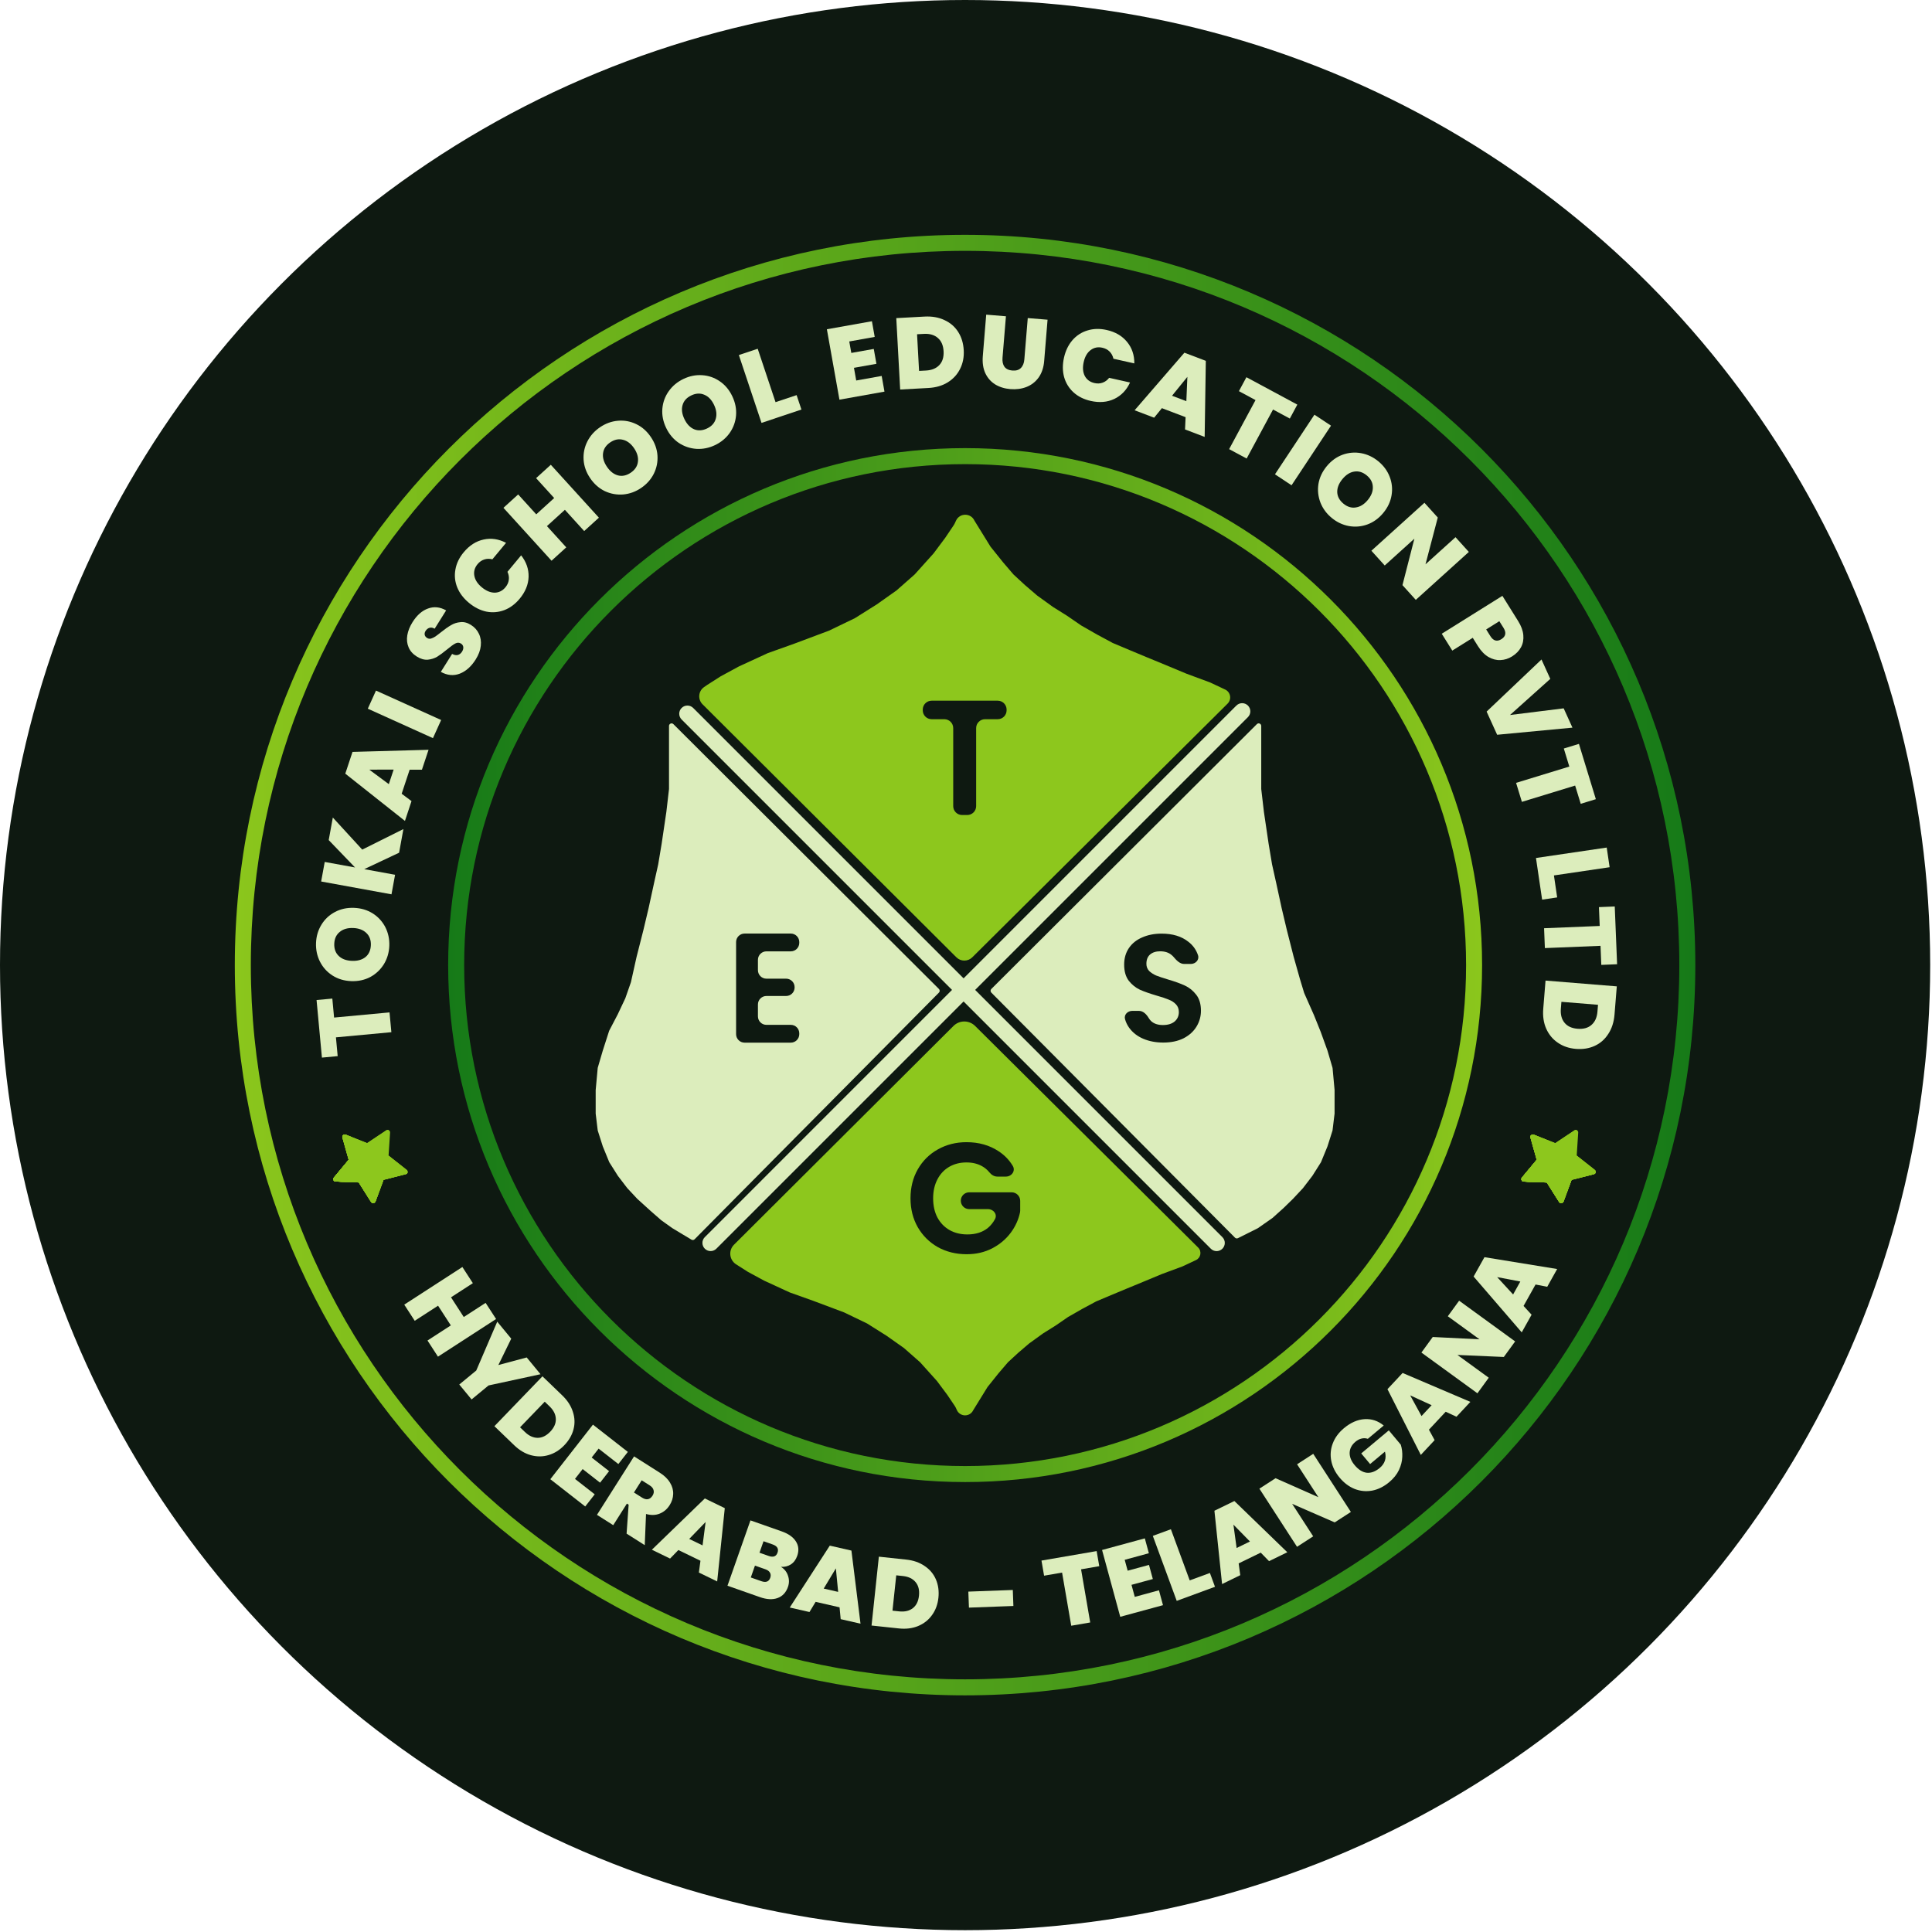 <svg width="115" height="115" viewBox="0 0 115 115" fill="none" xmlns="http://www.w3.org/2000/svg">
<circle cx="57.446" cy="57.446" r="57.446" fill="#0E1911"/>
<path d="M71.319 74.259L58.042 61.068C57.685 60.714 57.11 60.714 56.754 61.069L43.69 74.09C43.357 74.422 43.406 74.975 43.793 75.243L44.516 75.704L45.479 76.226L47.005 76.929L48.41 77.431L50.246 78.12L51.612 78.778L52.775 79.511L53.812 80.244L54.77 81.088L55.772 82.203L56.391 83.033L56.837 83.695C56.855 83.721 56.871 83.749 56.885 83.778L56.959 83.938C57.152 84.35 57.738 84.35 57.931 83.938L58.782 82.56L59.44 81.738L59.997 81.088L60.601 80.531L61.251 79.974L62.087 79.37L62.829 78.906L63.572 78.395L64.414 77.913L65.244 77.467L66.126 77.095L67.026 76.72L68.029 76.306L69.144 75.842L70.397 75.377L71.186 75.006C71.479 74.871 71.547 74.486 71.319 74.259Z" fill="#8DC71D"/>
<path d="M59.363 70.035C59.177 70.035 59.011 69.929 58.894 69.784C58.769 69.63 58.619 69.504 58.444 69.409C58.182 69.265 57.877 69.193 57.527 69.193C57.141 69.193 56.798 69.281 56.498 69.455C56.199 69.63 55.965 69.879 55.797 70.204C55.628 70.528 55.544 70.902 55.544 71.326C55.544 71.763 55.628 72.143 55.797 72.467C55.971 72.791 56.212 73.041 56.517 73.216C56.823 73.39 57.178 73.478 57.583 73.478C58.082 73.478 58.491 73.347 58.809 73.085C58.98 72.94 59.12 72.765 59.228 72.561C59.379 72.275 59.132 71.972 58.809 71.972H57.691C57.415 71.972 57.191 71.747 57.191 71.471C57.191 71.195 57.415 70.971 57.691 70.971H60.218C60.499 70.971 60.726 71.198 60.726 71.479V72.064C60.726 72.096 60.724 72.128 60.717 72.159C60.626 72.596 60.442 73.001 60.165 73.375C59.878 73.761 59.507 74.073 59.052 74.31C58.603 74.541 58.098 74.656 57.537 74.656C56.907 74.656 56.336 74.516 55.825 74.235C55.32 73.948 54.921 73.552 54.628 73.047C54.341 72.542 54.197 71.968 54.197 71.326C54.197 70.684 54.341 70.11 54.628 69.605C54.921 69.094 55.32 68.698 55.825 68.417C56.336 68.13 56.904 67.987 57.527 67.987C58.263 67.987 58.902 68.168 59.445 68.529C59.795 68.759 60.076 69.05 60.286 69.402C60.462 69.697 60.217 70.035 59.873 70.035H59.363Z" fill="#0E1911"/>
<path d="M73.071 41.883L57.873 56.984C57.611 57.243 57.189 57.243 56.928 56.983L41.818 41.922C41.522 41.627 41.566 41.136 41.909 40.898L42.085 40.776L42.899 40.256L43.984 39.668L45.701 38.877L47.283 38.312L49.35 37.537L50.887 36.796L52.197 35.971L53.364 35.145L54.443 34.195L55.57 32.941L56.268 32.006L56.771 31.259C56.79 31.23 56.807 31.2 56.822 31.169L56.907 30.988C57.123 30.523 57.784 30.523 58.001 30.988L58.959 32.539L59.7 33.463L60.327 34.195L61.006 34.822L61.738 35.45L62.679 36.129L63.515 36.652L64.351 37.227L65.299 37.769L66.233 38.272L67.226 38.69L68.239 39.113L69.369 39.578L70.623 40.101L72.034 40.624L72.923 41.042C73.252 41.194 73.328 41.627 73.071 41.883Z" fill="#8DC71D"/>
<path d="M55.78 58.977L39.973 43.212V45.748V46.976L39.814 48.344L39.533 50.242L39.327 51.479L39.09 52.545L38.753 54.092L38.442 55.406L38.039 56.989L37.701 58.505L37.361 59.478L36.904 60.448L36.399 61.415L36.021 62.59L35.727 63.595L35.607 64.893V66.275L35.727 67.259L36.021 68.184L36.399 69.109L36.904 69.907L37.45 70.622L38.039 71.253L38.831 71.972L39.445 72.509L40.099 72.976L40.597 73.277L41.236 73.66L55.78 58.977Z" fill="#DCEDBC"/>
<path d="M39.916 43.07C39.973 43.046 40.038 43.059 40.082 43.102L55.889 58.868C55.949 58.927 55.949 59.023 55.89 59.083L41.346 73.766C41.297 73.816 41.22 73.826 41.16 73.79L40.52 73.406L40.022 73.105C40.019 73.103 40.015 73.101 40.012 73.099L39.358 72.632C39.355 72.629 39.351 72.626 39.347 72.622L38.733 72.085C38.732 72.084 38.731 72.084 38.731 72.083L37.938 71.364C37.935 71.361 37.932 71.358 37.929 71.355L37.341 70.725C37.337 70.721 37.334 70.717 37.331 70.713L36.785 69.999C36.782 69.995 36.779 69.991 36.777 69.987L36.272 69.189C36.268 69.181 36.264 69.173 36.26 69.165L35.882 68.24C35.88 68.236 35.879 68.232 35.878 68.229L35.583 67.304C35.58 67.295 35.578 67.285 35.577 67.276L35.458 66.291C35.457 66.285 35.457 66.279 35.457 66.273V64.891C35.457 64.887 35.457 64.882 35.458 64.878L35.577 63.58C35.578 63.57 35.58 63.56 35.582 63.551L35.877 62.546L35.878 62.542L36.256 61.367C36.259 61.359 36.262 61.351 36.266 61.343L36.769 60.38L37.222 59.419L37.556 58.463L37.892 56.955C37.892 56.953 37.893 56.952 37.893 56.951L38.296 55.367L38.607 54.056L38.943 52.511L38.943 52.51L39.179 51.45L39.385 50.215L39.665 48.322L39.822 46.966V43.21C39.822 43.149 39.859 43.093 39.916 43.07ZM40.127 46.975C40.127 46.981 40.126 46.986 40.126 46.992L39.967 48.361C39.966 48.362 39.966 48.364 39.966 48.365L39.685 50.262C39.685 50.263 39.685 50.264 39.685 50.265L39.479 51.503C39.478 51.505 39.478 51.508 39.477 51.511L39.24 52.575L39.24 52.576L38.904 54.123C38.904 54.124 38.903 54.125 38.903 54.126L38.592 55.44C38.592 55.441 38.591 55.441 38.591 55.442L38.188 57.026L37.851 58.537C37.85 58.543 37.848 58.549 37.846 58.554L37.507 59.527C37.505 59.532 37.503 59.537 37.501 59.542L37.043 60.512C37.042 60.514 37.041 60.516 37.04 60.517L36.542 61.473L36.168 62.633L35.878 63.622L35.761 64.898V66.264L35.878 67.225L36.166 68.13L36.537 69.037L37.031 69.819L37.568 70.522L38.147 71.143L38.933 71.856L39.542 72.388L40.184 72.848L40.677 73.145L41.214 73.467L55.567 58.976L40.127 43.577V46.975Z" fill="#DCEDBC"/>
<path d="M45.62 56.628C45.341 56.628 45.115 56.854 45.115 57.133V57.749C45.115 58.028 45.341 58.254 45.62 58.254H46.793C47.072 58.254 47.298 58.48 47.298 58.758V58.78C47.298 59.059 47.072 59.285 46.793 59.285H45.62C45.341 59.285 45.115 59.511 45.115 59.789V60.498C45.115 60.777 45.341 61.003 45.62 61.003H47.072C47.35 61.003 47.576 61.229 47.576 61.508V61.557C47.576 61.836 47.35 62.062 47.072 62.062H44.319C44.041 62.062 43.815 61.836 43.815 61.557V56.074C43.815 55.795 44.041 55.569 44.319 55.569H47.072C47.35 55.569 47.576 55.795 47.576 56.074V56.123C47.576 56.402 47.35 56.628 47.072 56.628H45.62Z" fill="#0E1911"/>
<path d="M59.117 58.977L74.924 43.212V45.748V46.976L75.083 48.344L75.363 50.242L75.57 51.479L75.807 52.545L76.143 54.092L76.455 55.406L76.858 56.989L77.235 58.329L77.489 59.164L78.07 60.476L78.473 61.475L78.876 62.59L79.17 63.595L79.289 64.893V66.275L79.17 67.259L78.876 68.184L78.497 69.109L77.993 69.907L77.446 70.622L76.858 71.253L76.291 71.804L75.647 72.383L74.798 72.976L74.293 73.229L73.621 73.565L59.117 58.977Z" fill="#DCEDBC"/>
<path d="M69.245 62.057C68.803 62.057 68.404 61.982 68.048 61.83C67.697 61.679 67.419 61.462 67.213 61.178C67.101 61.022 67.018 60.851 66.966 60.665C66.891 60.4 67.121 60.171 67.397 60.171H67.796C68.055 60.171 68.251 60.386 68.383 60.608C68.423 60.675 68.471 60.734 68.528 60.788C68.698 60.939 68.927 61.014 69.218 61.014C69.514 61.014 69.746 60.945 69.916 60.806C70.085 60.661 70.17 60.473 70.17 60.243C70.17 60.056 70.112 59.902 69.997 59.781C69.882 59.66 69.737 59.566 69.562 59.5C69.393 59.427 69.157 59.349 68.855 59.264C68.444 59.143 68.108 59.025 67.848 58.91C67.594 58.789 67.374 58.611 67.186 58.375C67.005 58.133 66.914 57.813 66.914 57.414C66.914 57.039 67.008 56.713 67.195 56.435C67.383 56.157 67.646 55.945 67.984 55.8C68.323 55.649 68.71 55.573 69.145 55.573C69.798 55.573 70.327 55.733 70.732 56.054C71.008 56.265 71.201 56.533 71.31 56.858C71.402 57.13 71.168 57.378 70.881 57.378H70.482C70.22 57.378 70.018 57.15 69.848 56.952C69.815 56.913 69.777 56.877 69.734 56.843C69.565 56.698 69.338 56.625 69.054 56.625C68.806 56.625 68.607 56.688 68.456 56.816C68.311 56.942 68.238 57.127 68.238 57.369C68.238 57.538 68.293 57.68 68.401 57.795C68.516 57.904 68.655 57.994 68.819 58.067C68.988 58.133 69.224 58.212 69.526 58.303C69.937 58.424 70.272 58.545 70.532 58.666C70.792 58.786 71.016 58.968 71.204 59.21C71.391 59.451 71.485 59.769 71.485 60.162C71.485 60.5 71.397 60.815 71.222 61.105C71.046 61.395 70.789 61.628 70.451 61.803C70.112 61.972 69.71 62.057 69.245 62.057Z" fill="#0E1911"/>
<path d="M74.98 43.07C74.924 43.046 74.858 43.059 74.815 43.102L59.007 58.868C58.948 58.927 58.948 59.023 59.007 59.083L73.511 73.671C73.557 73.717 73.628 73.729 73.687 73.7L74.864 73.111C74.871 73.108 74.877 73.104 74.883 73.1L75.732 72.506C75.737 72.502 75.742 72.499 75.747 72.495L76.391 71.916C76.393 71.915 76.394 71.913 76.396 71.912L76.962 71.36C76.964 71.359 76.966 71.357 76.967 71.355L77.556 70.725C77.559 70.721 77.562 70.717 77.565 70.713L78.112 69.998C78.115 69.995 78.117 69.991 78.12 69.987L78.624 69.189C78.629 69.181 78.633 69.173 78.636 69.165L79.015 68.24C79.016 68.236 79.018 68.232 79.019 68.228L79.313 67.304C79.316 67.294 79.318 67.285 79.319 67.276L79.438 66.291C79.439 66.285 79.439 66.279 79.439 66.273V64.891C79.439 64.887 79.439 64.882 79.439 64.877L79.32 63.58C79.319 63.57 79.317 63.56 79.314 63.551L79.02 62.546L79.017 62.537L78.614 61.422C78.614 61.42 78.613 61.418 78.612 61.417L78.21 60.418L78.207 60.413L77.63 59.109L77.38 58.286L77.003 56.949L76.6 55.367L76.289 54.056L75.954 52.511L75.953 52.51L75.717 51.448L75.512 50.218L75.232 48.322L75.074 46.966V43.21C75.074 43.149 75.037 43.093 74.98 43.07ZM74.77 46.975C74.77 46.981 74.77 46.986 74.771 46.992L74.93 48.361C74.93 48.362 74.93 48.364 74.931 48.365L75.211 50.262C75.211 50.263 75.211 50.264 75.212 50.265L75.418 51.503C75.418 51.505 75.419 51.508 75.419 51.511L75.656 52.575L75.656 52.575L75.993 54.123C75.993 54.124 75.993 54.125 75.993 54.126L76.305 55.44C76.305 55.441 76.305 55.441 76.305 55.442L76.708 57.026C76.709 57.027 76.709 57.028 76.71 57.029L77.087 58.369C77.087 58.37 77.088 58.371 77.088 58.372L77.341 59.207C77.343 59.213 77.345 59.219 77.348 59.224L77.928 60.534L78.329 61.528L78.729 62.636L79.018 63.622L79.135 64.898V66.264L79.019 67.225L78.731 68.13L78.36 69.037L77.866 69.819L77.328 70.522L76.748 71.144L76.185 71.692L75.55 72.262L74.718 72.844L73.649 73.378L59.33 58.976L74.77 43.577V46.975Z" fill="#DCEDBC"/>
<path d="M40.573 42.828C40.383 42.638 40.383 42.33 40.573 42.14C40.763 41.95 41.071 41.95 41.261 42.14L72.762 73.64C72.952 73.83 72.952 74.138 72.762 74.328C72.572 74.519 72.263 74.519 72.073 74.328L40.573 42.828Z" fill="#DCEDBC"/>
<path d="M42.641 74.327C42.451 74.517 42.143 74.517 41.953 74.327C41.763 74.137 41.763 73.829 41.953 73.639L73.593 41.998C73.783 41.808 74.092 41.808 74.282 41.998C74.472 42.188 74.472 42.496 74.282 42.686L42.641 74.327Z" fill="#DCEDBC"/>
<path d="M59.388 41.708C59.68 41.708 59.917 41.945 59.917 42.238V42.28C59.917 42.573 59.68 42.81 59.388 42.81H58.634C58.341 42.81 58.104 43.047 58.104 43.34V47.983C58.104 48.276 57.867 48.513 57.574 48.513H57.269C56.976 48.513 56.739 48.276 56.739 47.983V43.34C56.739 43.047 56.502 42.81 56.209 42.81H55.456C55.163 42.81 54.926 42.573 54.926 42.28V42.238C54.926 41.945 55.163 41.708 55.456 41.708H59.388Z" fill="#0E1911"/>
<path d="M99.959 57.446C99.959 33.965 80.925 14.931 57.444 14.931C33.964 14.931 14.93 33.965 14.93 57.446C14.93 80.926 33.964 99.96 57.444 99.96V100.914C33.438 100.914 13.977 81.452 13.977 57.446C13.977 33.439 33.438 13.978 57.444 13.978C81.451 13.978 100.912 33.439 100.912 57.446C100.912 81.452 81.451 100.914 57.444 100.914V99.96C80.925 99.96 99.959 80.926 99.959 57.446Z" fill="url(#paint0_linear_1_707)"/>
<path d="M96.102 60.391C96.066 60.836 95.944 61.218 95.736 61.536C95.532 61.859 95.263 62.098 94.927 62.252C94.592 62.407 94.217 62.467 93.804 62.434C93.395 62.4 93.037 62.279 92.731 62.068C92.425 61.861 92.193 61.582 92.036 61.23C91.883 60.883 91.824 60.488 91.86 60.047L91.996 58.368L96.238 58.712L96.102 60.391ZM92.908 60.041C92.88 60.386 92.952 60.664 93.125 60.876C93.297 61.088 93.556 61.208 93.901 61.236C94.25 61.264 94.527 61.188 94.731 61.007C94.94 60.826 95.058 60.563 95.086 60.218L95.12 59.809L92.941 59.632L92.908 60.041Z" fill="#DCEDBC"/>
<path d="M96.256 57.395L95.315 57.434L95.269 56.299L91.957 56.434L91.909 55.252L95.221 55.117L95.175 53.995L96.116 53.957L96.256 57.395Z" fill="#DCEDBC"/>
<path d="M92.496 52.109L92.689 53.417L91.793 53.55L91.427 51.071L95.638 50.45L95.811 51.62L92.496 52.109Z" fill="#DCEDBC"/>
<path d="M94.991 47.57L94.091 47.846L93.758 46.76L90.589 47.73L90.243 46.599L93.412 45.629L93.084 44.555L93.984 44.279L94.991 47.57Z" fill="#DCEDBC"/>
<path d="M93.598 43.312L89.116 43.736L88.489 42.357L91.755 39.255L92.279 40.41L89.881 42.56L93.076 42.163L93.598 43.312Z" fill="#DCEDBC"/>
<path d="M90.007 39.071C89.789 39.207 89.557 39.281 89.312 39.291C89.073 39.303 88.835 39.241 88.597 39.105C88.366 38.969 88.158 38.755 87.975 38.462L87.664 37.965L86.446 38.726L85.819 37.723L89.428 35.467L90.365 36.967C90.547 37.257 90.649 37.535 90.673 37.8C90.698 38.069 90.653 38.311 90.536 38.527C90.419 38.742 90.243 38.923 90.007 39.071ZM88.713 37.865C88.89 38.148 89.108 38.209 89.367 38.047C89.63 37.883 89.673 37.659 89.496 37.375L89.246 36.976L88.463 37.466L88.713 37.865Z" fill="#DCEDBC"/>
<path d="M84.273 35.707L83.48 34.829L84.189 32.065L82.424 33.66L81.63 32.782L84.788 29.928L85.582 30.806L84.851 33.59L86.638 31.976L87.431 32.853L84.273 35.707Z" fill="#DCEDBC"/>
<path d="M79.266 30.826C78.959 30.572 78.736 30.267 78.596 29.912C78.46 29.553 78.42 29.183 78.479 28.803C78.543 28.423 78.708 28.071 78.975 27.749C79.242 27.426 79.555 27.2 79.914 27.068C80.279 26.937 80.649 26.906 81.025 26.976C81.4 27.046 81.741 27.209 82.048 27.462C82.358 27.719 82.582 28.024 82.718 28.377C82.857 28.733 82.895 29.101 82.831 29.481C82.769 29.858 82.605 30.209 82.338 30.531C82.072 30.854 81.757 31.082 81.395 31.216C81.036 31.347 80.668 31.379 80.29 31.312C79.914 31.242 79.573 31.08 79.266 30.826ZM79.966 29.979C80.199 30.172 80.445 30.247 80.704 30.205C80.966 30.166 81.202 30.02 81.413 29.765C81.628 29.505 81.729 29.244 81.716 28.982C81.708 28.72 81.588 28.492 81.356 28.3C81.12 28.105 80.873 28.028 80.613 28.07C80.357 28.108 80.121 28.258 79.905 28.518C79.692 28.776 79.59 29.036 79.597 29.298C79.608 29.557 79.731 29.784 79.966 29.979Z" fill="#DCEDBC"/>
<path d="M79.227 25.337L76.878 28.886L75.891 28.233L78.24 24.684L79.227 25.337Z" fill="#DCEDBC"/>
<path d="M77.222 24.084L76.775 24.914L75.776 24.376L74.205 27.294L73.163 26.734L74.734 23.815L73.745 23.283L74.191 22.453L77.222 24.084Z" fill="#DCEDBC"/>
<path d="M70.571 24.832L69.16 24.295L68.699 24.863L67.536 24.421L70.5 20.994L71.775 21.479L71.706 26.007L70.538 25.562L70.571 24.832ZM70.616 23.88L70.677 22.431L69.764 23.556L70.616 23.88Z" fill="#DCEDBC"/>
<path d="M63.333 21.287C63.425 20.879 63.591 20.534 63.831 20.254C64.076 19.971 64.375 19.776 64.729 19.67C65.084 19.559 65.465 19.55 65.874 19.642C66.392 19.758 66.797 19.995 67.088 20.353C67.38 20.707 67.523 21.133 67.519 21.631L66.276 21.353C66.237 21.179 66.159 21.036 66.044 20.923C65.933 20.812 65.791 20.737 65.618 20.698C65.351 20.638 65.116 20.686 64.912 20.843C64.712 20.996 64.577 21.232 64.506 21.55C64.433 21.872 64.454 22.147 64.568 22.374C64.687 22.599 64.88 22.741 65.147 22.801C65.32 22.84 65.48 22.833 65.628 22.779C65.78 22.727 65.911 22.63 66.021 22.49L67.264 22.768C67.055 23.221 66.743 23.547 66.327 23.746C65.912 23.942 65.445 23.982 64.927 23.866C64.518 23.774 64.177 23.605 63.902 23.357C63.629 23.106 63.441 22.802 63.34 22.445C63.243 22.086 63.241 21.699 63.333 21.287Z" fill="#DCEDBC"/>
<path d="M59.877 18.826L59.674 21.287C59.655 21.515 59.693 21.696 59.787 21.829C59.885 21.962 60.042 22.038 60.259 22.056C60.475 22.074 60.643 22.025 60.761 21.91C60.884 21.79 60.955 21.619 60.973 21.394L61.176 18.933L62.355 19.03L62.153 21.491C62.121 21.88 62.011 22.206 61.824 22.47C61.637 22.729 61.395 22.917 61.099 23.034C60.807 23.147 60.488 23.189 60.143 23.161C59.798 23.133 59.495 23.039 59.234 22.88C58.976 22.718 58.781 22.494 58.647 22.208C58.517 21.922 58.468 21.583 58.501 21.19L58.703 18.729L59.877 18.826Z" fill="#DCEDBC"/>
<path d="M55.032 18.844C55.478 18.82 55.872 18.889 56.216 19.052C56.563 19.21 56.836 19.445 57.034 19.757C57.233 20.069 57.343 20.432 57.365 20.846C57.388 21.256 57.315 21.626 57.148 21.958C56.984 22.289 56.739 22.556 56.411 22.76C56.088 22.959 55.705 23.07 55.263 23.094L53.581 23.186L53.35 18.936L55.032 18.844ZM55.115 22.056C55.461 22.037 55.727 21.928 55.914 21.729C56.101 21.529 56.184 21.256 56.166 20.911C56.147 20.561 56.034 20.297 55.826 20.119C55.619 19.937 55.343 19.855 54.997 19.874L54.587 19.896L54.706 22.078L55.115 22.056Z" fill="#DCEDBC"/>
<path d="M50.551 20.325L50.673 21.008L52.01 20.77L52.168 21.655L50.831 21.894L50.965 22.649L52.481 22.378L52.647 23.311L49.967 23.79L49.219 19.599L51.9 19.121L52.066 20.054L50.551 20.325Z" fill="#DCEDBC"/>
<path d="M46.163 23.938L47.417 23.519L47.704 24.378L45.328 25.172L43.98 21.134L45.102 20.76L46.163 23.938Z" fill="#DCEDBC"/>
<path d="M42.562 26.495C42.203 26.666 41.832 26.741 41.451 26.718C41.068 26.691 40.717 26.571 40.396 26.358C40.078 26.14 39.829 25.842 39.648 25.464C39.468 25.086 39.394 24.707 39.426 24.326C39.46 23.939 39.588 23.591 39.81 23.28C40.031 22.969 40.322 22.727 40.682 22.556C41.045 22.382 41.415 22.308 41.793 22.333C42.174 22.356 42.524 22.477 42.842 22.695C43.159 22.91 43.407 23.206 43.587 23.583C43.768 23.961 43.843 24.342 43.812 24.727C43.78 25.108 43.654 25.456 43.434 25.771C43.212 26.082 42.922 26.323 42.562 26.495ZM42.089 25.503C42.361 25.373 42.533 25.182 42.604 24.929C42.679 24.675 42.645 24.399 42.503 24.101C42.358 23.796 42.163 23.594 41.92 23.496C41.679 23.393 41.422 23.406 41.15 23.536C40.874 23.668 40.7 23.86 40.629 24.113C40.556 24.362 40.592 24.639 40.738 24.944C40.882 25.245 41.075 25.448 41.316 25.551C41.555 25.651 41.813 25.635 42.089 25.503Z" fill="#DCEDBC"/>
<path d="M38.161 29.046C37.831 29.27 37.476 29.398 37.096 29.432C36.713 29.462 36.348 29.396 35.999 29.233C35.652 29.064 35.361 28.807 35.127 28.46C34.892 28.113 34.763 27.749 34.738 27.367C34.714 26.98 34.789 26.616 34.962 26.276C35.135 25.935 35.387 25.654 35.717 25.43C36.05 25.205 36.405 25.076 36.782 25.045C37.163 25.011 37.527 25.079 37.874 25.247C38.219 25.412 38.508 25.668 38.743 26.015C38.977 26.362 39.108 26.728 39.135 27.113C39.16 27.494 39.087 27.857 38.916 28.201C38.743 28.541 38.492 28.823 38.161 29.046ZM37.546 28.136C37.796 27.967 37.938 27.752 37.971 27.492C38.007 27.229 37.932 26.962 37.748 26.688C37.558 26.408 37.336 26.238 37.081 26.177C36.827 26.11 36.575 26.162 36.325 26.331C36.072 26.502 35.929 26.718 35.896 26.978C35.861 27.235 35.938 27.504 36.127 27.784C36.314 28.06 36.535 28.232 36.789 28.299C37.04 28.362 37.293 28.307 37.546 28.136Z" fill="#DCEDBC"/>
<path d="M32.786 27.665L35.649 30.814L34.773 31.61L33.624 30.346L32.556 31.316L33.706 32.581L32.83 33.377L29.967 30.227L30.843 29.431L31.919 30.615L32.987 29.645L31.91 28.461L32.786 27.665Z" fill="#DCEDBC"/>
<path d="M27.913 35.883C27.591 35.616 27.359 35.312 27.219 34.971C27.078 34.623 27.041 34.268 27.107 33.905C27.17 33.539 27.335 33.195 27.602 32.873C27.942 32.464 28.337 32.211 28.788 32.115C29.236 32.016 29.681 32.082 30.123 32.312L29.309 33.292C29.137 33.249 28.974 33.252 28.822 33.304C28.672 33.352 28.54 33.444 28.427 33.58C28.253 33.791 28.188 34.023 28.235 34.276C28.281 34.523 28.429 34.751 28.68 34.959C28.934 35.17 29.188 35.276 29.443 35.278C29.697 35.274 29.911 35.167 30.086 34.957C30.199 34.82 30.265 34.674 30.285 34.518C30.308 34.359 30.281 34.198 30.206 34.036L31.02 33.056C31.328 33.448 31.476 33.874 31.464 34.335C31.45 34.794 31.273 35.228 30.934 35.637C30.667 35.959 30.36 36.186 30.015 36.318C29.667 36.448 29.311 36.477 28.947 36.405C28.583 36.327 28.238 36.153 27.913 35.883Z" fill="#DCEDBC"/>
<path d="M28.317 39.251C28.054 39.67 27.739 39.952 27.372 40.097C27.002 40.24 26.624 40.205 26.24 39.992L26.911 38.924C27.044 38.993 27.159 39.013 27.258 38.985C27.356 38.956 27.438 38.891 27.502 38.789C27.56 38.697 27.585 38.608 27.577 38.522C27.568 38.431 27.522 38.359 27.44 38.308C27.335 38.242 27.222 38.24 27.102 38.302C26.982 38.365 26.817 38.484 26.606 38.661C26.38 38.847 26.185 38.99 26.021 39.092C25.856 39.188 25.67 39.247 25.462 39.268C25.252 39.284 25.033 39.22 24.805 39.077C24.573 38.931 24.412 38.749 24.321 38.53C24.227 38.31 24.201 38.07 24.244 37.812C24.288 37.554 24.39 37.296 24.553 37.037C24.816 36.617 25.125 36.345 25.479 36.221C25.832 36.09 26.191 36.128 26.556 36.334L25.872 37.423C25.761 37.358 25.657 37.34 25.562 37.371C25.469 37.398 25.392 37.461 25.329 37.56C25.282 37.635 25.266 37.71 25.28 37.786C25.295 37.861 25.343 37.925 25.425 37.976C25.493 38.019 25.569 38.031 25.652 38.012C25.734 37.987 25.818 37.947 25.905 37.893C25.988 37.836 26.105 37.748 26.256 37.628C26.478 37.449 26.674 37.311 26.844 37.214C27.014 37.111 27.201 37.05 27.407 37.033C27.612 37.009 27.82 37.064 28.032 37.197C28.246 37.331 28.405 37.507 28.506 37.723C28.611 37.936 28.648 38.175 28.618 38.442C28.591 38.705 28.49 38.975 28.317 39.251Z" fill="#DCEDBC"/>
<path d="M22.38 41.106L26.259 42.858L25.771 43.937L21.893 42.184L22.38 41.106Z" fill="#DCEDBC"/>
<path d="M24.384 45.815L23.909 47.247L24.495 47.684L24.104 48.864L20.553 46.051L20.983 44.756L25.509 44.63L25.115 45.816L24.384 45.815ZM23.431 45.81L21.98 45.812L23.144 46.675L23.431 45.81Z" fill="#DCEDBC"/>
<path d="M23.756 50.757L21.681 51.735L23.516 52.07L23.303 53.234L19.116 52.47L19.329 51.306L21.134 51.635L19.566 50.005L19.811 48.663L21.562 50.572L24.012 49.35L23.756 50.757Z" fill="#DCEDBC"/>
<path d="M23.173 56.301C23.157 56.699 23.051 57.061 22.853 57.388C22.651 57.714 22.381 57.97 22.044 58.154C21.703 58.334 21.323 58.416 20.905 58.4C20.486 58.384 20.116 58.273 19.794 58.068C19.468 57.858 19.218 57.582 19.046 57.241C18.874 56.9 18.796 56.531 18.811 56.133C18.826 55.73 18.933 55.368 19.131 55.045C19.329 54.718 19.598 54.465 19.939 54.285C20.277 54.105 20.654 54.023 21.073 54.039C21.491 54.055 21.863 54.166 22.19 54.372C22.512 54.577 22.761 54.851 22.938 55.192C23.11 55.533 23.188 55.902 23.173 56.301ZM22.075 56.258C22.086 55.957 21.997 55.715 21.807 55.535C21.616 55.35 21.356 55.252 21.026 55.239C20.689 55.226 20.42 55.304 20.22 55.474C20.016 55.639 19.909 55.873 19.897 56.174C19.885 56.48 19.974 56.723 20.165 56.904C20.351 57.084 20.613 57.181 20.951 57.194C21.285 57.207 21.554 57.13 21.758 56.965C21.957 56.8 22.063 56.564 22.075 56.258Z" fill="#DCEDBC"/>
<path d="M18.843 59.526L19.781 59.439L19.886 60.569L23.186 60.262L23.296 61.44L19.996 61.747L20.1 62.865L19.162 62.953L18.843 59.526Z" fill="#DCEDBC"/>
<path d="M87.267 57.446C87.267 40.977 73.917 27.627 57.448 27.627C40.979 27.627 27.629 40.977 27.629 57.446C27.629 73.914 40.979 87.265 57.448 87.265V88.218C40.453 88.218 26.676 74.441 26.676 57.446C26.676 40.451 40.453 26.674 57.448 26.674C74.443 26.674 88.22 40.451 88.22 57.446C88.22 74.441 74.443 88.218 57.448 88.218V87.265C73.917 87.265 87.267 73.914 87.267 57.446Z" fill="url(#paint1_linear_1_707)"/>
<path d="M91.402 76.459L90.688 77.735L91.166 78.257L90.579 79.308L87.715 75.985L88.36 74.832L92.688 75.537L92.097 76.594L91.402 76.459ZM90.496 76.281L89.116 76.018L90.066 77.052L90.496 76.281Z" fill="#DCEDBC"/>
<path d="M90.187 79.846L89.513 80.772L86.752 80.652L88.616 82.007L87.942 82.934L84.608 80.51L85.282 79.583L88.066 79.721L86.179 78.349L86.853 77.422L90.187 79.846Z" fill="#DCEDBC"/>
<path d="M86.053 84.033L85.055 85.1L85.394 85.722L84.572 86.602L82.587 82.689L83.489 81.724L87.522 83.445L86.696 84.329L86.053 84.033ZM85.216 83.643L83.939 83.057L84.614 84.288L85.216 83.643Z" fill="#DCEDBC"/>
<path d="M81.419 85.644C81.298 85.603 81.174 85.597 81.047 85.628C80.922 85.655 80.8 85.719 80.681 85.819C80.46 86.004 80.345 86.222 80.336 86.473C80.331 86.722 80.429 86.967 80.632 87.209C80.859 87.481 81.1 87.633 81.355 87.664C81.61 87.689 81.868 87.593 82.128 87.376C82.436 87.118 82.539 86.795 82.438 86.407L81.555 87.146L81.026 86.514L82.667 85.141L83.38 85.993C83.451 86.218 83.481 86.46 83.469 86.719C83.46 86.975 83.394 87.237 83.27 87.502C83.145 87.765 82.952 88.005 82.692 88.223C82.375 88.488 82.037 88.656 81.68 88.726C81.323 88.791 80.975 88.759 80.638 88.629C80.302 88.494 80.002 88.27 79.739 87.956C79.479 87.645 79.314 87.313 79.243 86.961C79.172 86.603 79.202 86.256 79.331 85.919C79.459 85.579 79.68 85.276 79.997 85.011C80.395 84.679 80.804 84.499 81.224 84.473C81.644 84.447 82.025 84.573 82.365 84.853L81.419 85.644Z" fill="#DCEDBC"/>
<path d="M80.409 89.997L79.447 90.619L76.914 89.515L78.166 91.449L77.204 92.071L74.964 88.611L75.926 87.989L78.475 89.118L77.207 87.159L78.169 86.537L80.409 89.997Z" fill="#DCEDBC"/>
<path d="M75.044 92.419L73.73 93.059L73.825 93.761L72.742 94.289L72.287 89.925L73.475 89.347L76.626 92.396L75.538 92.926L75.044 92.419ZM74.402 91.756L73.418 90.753L73.608 92.143L74.402 91.756Z" fill="#DCEDBC"/>
<path d="M70.816 94.071L72.018 93.629L72.321 94.452L70.043 95.29L68.62 91.421L69.696 91.026L70.816 94.071Z" fill="#DCEDBC"/>
<path d="M66.946 92.846L67.123 93.494L68.392 93.149L68.621 93.99L67.351 94.335L67.546 95.052L68.985 94.66L69.226 95.546L66.681 96.238L65.599 92.261L68.144 91.569L68.385 92.454L66.946 92.846Z" fill="#DCEDBC"/>
<path d="M65.277 92.326L65.432 93.225L64.349 93.412L64.894 96.575L63.764 96.77L63.219 93.606L62.148 93.791L61.993 92.892L65.277 92.326Z" fill="#DCEDBC"/>
<path d="M60.286 94.641L60.321 95.594L57.675 95.692L57.639 94.739L60.286 94.641Z" fill="#DCEDBC"/>
<path d="M53.935 92.832C54.366 92.877 54.732 93.004 55.035 93.213C55.343 93.418 55.568 93.685 55.709 94.014C55.85 94.342 55.9 94.706 55.858 95.105C55.816 95.501 55.689 95.844 55.478 96.135C55.27 96.427 54.994 96.644 54.65 96.788C54.31 96.928 53.926 96.976 53.5 96.93L51.878 96.758L52.313 92.659L53.935 92.832ZM53.52 95.915C53.853 95.951 54.124 95.887 54.334 95.725C54.543 95.563 54.665 95.316 54.701 94.982C54.736 94.645 54.669 94.376 54.498 94.173C54.328 93.967 54.077 93.846 53.743 93.811L53.348 93.769L53.124 95.873L53.52 95.915Z" fill="#DCEDBC"/>
<path d="M49.974 95.674L48.549 95.348L48.183 95.954L47.009 95.686L49.392 92.002L50.68 92.296L51.221 96.648L50.041 96.378L49.974 95.674ZM49.89 94.755L49.754 93.356L49.03 94.558L49.89 94.755Z" fill="#DCEDBC"/>
<path d="M46.486 93.264C46.696 93.396 46.836 93.573 46.906 93.797C46.982 94.017 46.98 94.24 46.901 94.464C46.784 94.795 46.579 95.014 46.285 95.121C45.991 95.229 45.639 95.21 45.227 95.065L43.302 94.388L44.67 90.499L46.534 91.155C46.931 91.295 47.211 91.493 47.373 91.748C47.539 92.005 47.566 92.293 47.453 92.613C47.373 92.841 47.245 93.011 47.069 93.123C46.898 93.232 46.704 93.279 46.486 93.264ZM45.208 92.424L45.754 92.616C46.026 92.712 46.201 92.648 46.28 92.423C46.362 92.192 46.266 92.028 45.994 91.932L45.448 91.74L45.208 92.424ZM45.318 94.118C45.59 94.214 45.766 94.147 45.847 93.92C45.888 93.802 45.883 93.699 45.831 93.611C45.784 93.523 45.693 93.457 45.561 93.41L44.938 93.191L44.69 93.897L45.318 94.118Z" fill="#DCEDBC"/>
<path d="M41.694 92.902L40.379 92.264L39.885 92.772L38.802 92.246L41.954 89.194L43.142 89.771L42.689 94.133L41.6 93.604L41.694 92.902ZM41.819 91.988L42.001 90.595L41.025 91.603L41.819 91.988Z" fill="#DCEDBC"/>
<path d="M37.297 91.288L37.419 89.566L37.316 89.5L36.502 90.784L35.534 90.17L37.742 86.689L39.267 87.657C39.547 87.834 39.753 88.034 39.884 88.256C40.018 88.475 40.08 88.701 40.07 88.935C40.062 89.165 39.992 89.386 39.858 89.596C39.708 89.833 39.509 90.001 39.263 90.098C39.022 90.195 38.752 90.201 38.454 90.118L38.378 91.974L37.297 91.288ZM37.735 88.839L38.214 89.142C38.346 89.226 38.465 89.257 38.57 89.237C38.675 89.216 38.766 89.146 38.841 89.028C38.912 88.916 38.933 88.806 38.903 88.7C38.879 88.593 38.803 88.498 38.675 88.417L38.196 88.113L37.735 88.839Z" fill="#DCEDBC"/>
<path d="M35.632 86.228L35.218 86.758L36.255 87.568L35.719 88.255L34.682 87.445L34.225 88.03L35.4 88.948L34.835 89.671L32.757 88.048L35.294 84.8L37.372 86.423L36.807 87.146L35.632 86.228Z" fill="#DCEDBC"/>
<path d="M33.464 83.056C33.776 83.356 33.987 83.682 34.098 84.033C34.215 84.383 34.228 84.732 34.138 85.078C34.048 85.424 33.864 85.742 33.585 86.031C33.309 86.317 32.999 86.511 32.653 86.611C32.311 86.714 31.959 86.716 31.599 86.618C31.244 86.52 30.913 86.322 30.604 86.024L29.429 84.892L32.289 81.924L33.464 83.056ZM31.243 85.235C31.484 85.468 31.737 85.584 32.002 85.585C32.266 85.586 32.515 85.465 32.748 85.224C32.983 84.98 33.095 84.725 33.085 84.461C33.077 84.194 32.953 83.944 32.711 83.711L32.425 83.435L30.956 84.959L31.243 85.235Z" fill="#DCEDBC"/>
<path d="M32.174 81.799L29.081 82.467L28.07 83.3L27.338 82.411L28.349 81.578L29.598 78.671L30.431 79.682L29.664 81.253L31.352 80.801L32.174 81.799Z" fill="#DCEDBC"/>
<path d="M29.529 78.513L26.069 80.754L25.446 79.792L26.835 78.893L26.075 77.72L24.686 78.619L24.063 77.657L27.523 75.417L28.146 76.379L26.846 77.221L27.605 78.394L28.906 77.552L29.529 78.513Z" fill="#DCEDBC"/>
<path d="M24.208 69.635L23.129 68.784L23.219 67.412C23.227 67.293 23.093 67.215 22.993 67.282L21.85 68.045L20.573 67.537C20.461 67.492 20.347 67.595 20.379 67.711L20.752 69.034L19.873 70.091C19.856 70.112 19.845 70.137 19.841 70.164C19.837 70.191 19.841 70.218 19.852 70.243C19.863 70.268 19.881 70.289 19.904 70.304C19.926 70.319 19.952 70.328 19.979 70.329L21.353 70.384C22.152 71.649 22.093 71.569 22.137 71.594C22.214 71.639 22.315 71.603 22.346 71.519L22.822 70.229L24.154 69.89C24.271 69.861 24.303 69.71 24.208 69.635Z" fill="#8DC71D"/>
<path d="M23.146 67.277C23.123 67.264 23.096 67.257 23.069 67.258C23.042 67.259 23.015 67.267 22.993 67.282L21.85 68.046L20.573 67.537C20.461 67.492 20.346 67.595 20.379 67.711L20.752 69.034L19.873 70.091C19.856 70.112 19.845 70.137 19.841 70.164C19.837 70.191 19.841 70.218 19.852 70.243C19.863 70.268 19.881 70.289 19.904 70.304C19.926 70.32 19.952 70.328 19.979 70.329L21.353 70.384L21.353 70.384L23.146 67.277Z" fill="#8DC71D"/>
<path d="M20.573 67.538C20.462 67.494 20.347 67.597 20.38 67.713L20.752 69.036L19.874 70.093C19.857 70.114 19.845 70.139 19.842 70.166C19.838 70.193 19.842 70.22 19.853 70.245C19.864 70.27 19.882 70.291 19.904 70.306C19.927 70.321 19.953 70.33 19.98 70.331L21.353 70.385C22.152 71.651 22.093 71.571 22.137 71.596C22.164 71.611 22.195 71.618 22.225 71.615L21.85 68.047L20.573 67.538Z" fill="#8DC71D"/>
<path d="M21.296 69.15C20.896 67.733 20.908 67.803 20.923 67.75C20.928 67.728 20.94 67.706 20.958 67.687L20.581 67.536C20.469 67.492 20.354 67.595 20.387 67.71L20.759 69.034L19.881 70.091C19.863 70.111 19.852 70.137 19.849 70.163C19.845 70.19 19.849 70.218 19.86 70.243C19.871 70.267 19.889 70.288 19.911 70.304C19.934 70.319 19.96 70.328 19.987 70.329L20.391 70.345C20.383 70.321 20.382 70.296 20.386 70.272C20.391 70.248 20.401 70.226 20.417 70.207L21.296 69.15Z" fill="#8DC71D"/>
<path d="M20.391 67.707L20.764 69.03L19.885 70.087C19.868 70.108 19.856 70.133 19.853 70.16C19.849 70.187 19.853 70.214 19.864 70.239C19.875 70.264 19.893 70.285 19.915 70.3C19.938 70.315 19.964 70.324 19.991 70.325L21.364 70.38C22.163 71.645 22.105 71.565 22.148 71.59C22.226 71.635 22.326 71.599 22.358 71.514L22.834 70.225L20.433 67.559C20.388 67.604 20.377 67.657 20.391 67.707Z" fill="#8DC71D"/>
<path d="M20.391 67.707L20.764 69.03L19.885 70.087C19.868 70.108 19.856 70.133 19.853 70.16C19.849 70.187 19.853 70.214 19.864 70.239C19.875 70.264 19.893 70.285 19.915 70.3C19.938 70.315 19.964 70.324 19.991 70.325L20.395 70.341C20.387 70.318 20.386 70.293 20.39 70.269C20.395 70.245 20.405 70.222 20.421 70.203L21.3 69.146L21.044 68.237L20.433 67.559C20.388 67.604 20.377 67.657 20.391 67.707Z" fill="#8DC71D"/>
<path d="M19.88 70.09C19.862 70.11 19.851 70.136 19.847 70.163C19.844 70.189 19.848 70.217 19.859 70.242C19.87 70.266 19.887 70.288 19.91 70.303C19.932 70.318 19.959 70.327 19.986 70.328L21.359 70.382C22.158 71.647 22.099 71.567 22.143 71.593C22.221 71.637 22.321 71.602 22.352 71.517L22.828 70.228L24.16 69.889C24.187 69.882 24.211 69.868 24.229 69.849C24.248 69.829 24.261 69.805 24.267 69.778L20.758 69.032L19.88 70.09Z" fill="#8DC71D"/>
<path d="M19.877 70.091C19.859 70.112 19.848 70.137 19.844 70.164C19.841 70.191 19.845 70.218 19.856 70.243C19.867 70.268 19.884 70.289 19.907 70.304C19.929 70.32 19.956 70.328 19.983 70.329L20.386 70.345C20.379 70.322 20.377 70.297 20.382 70.273C20.387 70.249 20.397 70.226 20.413 70.207L21.291 69.15L21.291 69.148L20.755 69.034L19.877 70.091Z" fill="#8DC71D"/>
<path d="M19.979 70.329L21.352 70.383C22.151 71.648 22.092 71.568 22.136 71.594C22.214 71.638 22.314 71.603 22.345 71.518L22.822 70.229L24.154 69.89C24.27 69.86 24.302 69.71 24.208 69.635L23.129 68.784L19.852 70.243C19.863 70.267 19.881 70.289 19.903 70.304C19.925 70.319 19.952 70.328 19.979 70.329Z" fill="#8DC71D"/>
<path d="M24.26 69.78L21.98 69.295L19.852 70.243C19.863 70.268 19.88 70.289 19.903 70.304C19.925 70.319 19.952 70.328 19.979 70.329L21.352 70.383C22.151 71.649 22.092 71.569 22.136 71.594C22.214 71.639 22.314 71.603 22.345 71.519L22.821 70.229L24.154 69.89C24.18 69.884 24.204 69.87 24.223 69.85C24.241 69.831 24.254 69.806 24.26 69.78Z" fill="#8DC71D"/>
<path d="M22.828 70.228L21.987 69.294L19.858 70.242C19.869 70.267 19.887 70.288 19.909 70.303C19.932 70.319 19.958 70.327 19.985 70.328L21.359 70.383C22.158 71.648 22.099 71.568 22.143 71.593C22.22 71.638 22.32 71.602 22.352 71.518L22.828 70.228Z" fill="#8DC71D"/>
<path d="M19.858 70.242C19.869 70.267 19.887 70.288 19.909 70.303C19.932 70.319 19.958 70.327 19.985 70.328L21.359 70.383C22.158 71.648 22.099 71.568 22.143 71.593C22.169 71.609 22.2 71.615 22.231 71.612L21.987 69.294L19.858 70.242Z" fill="#8DC71D"/>
<path d="M21.987 69.294L21.987 69.294L19.858 70.242C19.869 70.267 19.887 70.288 19.909 70.303C19.932 70.319 19.958 70.327 19.985 70.328L21.359 70.383L21.359 70.383L21.987 69.294Z" fill="#8DC71D"/>
<path d="M20.695 69.87L19.858 70.242C19.869 70.267 19.886 70.288 19.909 70.304C19.931 70.319 19.958 70.328 19.985 70.329L20.389 70.345C20.381 70.321 20.379 70.296 20.384 70.272C20.389 70.248 20.399 70.226 20.415 70.207L20.695 69.87Z" fill="#8DC71D"/>
<path d="M94.931 69.637L93.852 68.785L93.941 67.414C93.949 67.294 93.816 67.217 93.716 67.284L92.572 68.047L91.296 67.538C91.184 67.493 91.069 67.597 91.102 67.712L91.475 69.035L90.596 70.092C90.579 70.113 90.567 70.139 90.564 70.165C90.56 70.192 90.564 70.22 90.575 70.245C90.586 70.269 90.604 70.29 90.626 70.306C90.649 70.321 90.675 70.329 90.702 70.331L92.075 70.385C92.874 71.65 92.816 71.57 92.859 71.596C92.937 71.64 93.037 71.605 93.069 71.52L93.545 70.231L94.877 69.892C94.993 69.862 95.025 69.711 94.931 69.637Z" fill="#8DC71D"/>
<path d="M93.869 67.279C93.845 67.265 93.819 67.258 93.791 67.259C93.764 67.26 93.738 67.269 93.716 67.284L92.572 68.047L91.296 67.538C91.184 67.493 91.069 67.597 91.102 67.713L91.475 69.035L90.596 70.093C90.579 70.113 90.567 70.139 90.564 70.166C90.56 70.192 90.564 70.22 90.575 70.245C90.586 70.269 90.604 70.291 90.626 70.306C90.649 70.321 90.675 70.33 90.702 70.331L92.075 70.385L92.075 70.385L93.869 67.279Z" fill="#8DC71D"/>
<path d="M91.292 67.537C91.18 67.493 91.066 67.596 91.099 67.712L91.471 69.035L90.593 70.092C90.575 70.113 90.564 70.138 90.56 70.165C90.557 70.192 90.561 70.219 90.572 70.244C90.583 70.269 90.6 70.29 90.623 70.305C90.645 70.32 90.671 70.329 90.699 70.33L92.072 70.385C92.871 71.65 92.812 71.57 92.856 71.595C92.883 71.61 92.913 71.617 92.944 71.614L92.569 68.046L91.292 67.537Z" fill="#8DC71D"/>
<path d="M92.014 69.154C91.615 67.737 91.627 67.808 91.641 67.754C91.647 67.733 91.659 67.711 91.677 67.691L91.299 67.541C91.188 67.496 91.073 67.599 91.106 67.715L91.478 69.038L90.6 70.095C90.582 70.116 90.571 70.141 90.567 70.168C90.564 70.195 90.568 70.222 90.579 70.247C90.59 70.272 90.607 70.293 90.63 70.308C90.652 70.324 90.679 70.332 90.706 70.333L91.109 70.349C91.102 70.326 91.1 70.301 91.105 70.277C91.11 70.253 91.12 70.23 91.136 70.212L92.014 69.154Z" fill="#8DC71D"/>
<path d="M91.096 67.712L91.469 69.035L90.59 70.092C90.573 70.113 90.561 70.138 90.558 70.165C90.554 70.192 90.558 70.22 90.569 70.244C90.58 70.269 90.598 70.29 90.62 70.306C90.643 70.321 90.669 70.329 90.696 70.331L92.07 70.385C92.868 71.65 92.81 71.57 92.853 71.595C92.931 71.64 93.031 71.605 93.063 71.52L93.539 70.231L91.138 67.565C91.093 67.609 91.082 67.663 91.096 67.712Z" fill="#8DC71D"/>
<path d="M91.096 67.712L91.469 69.035L90.59 70.092C90.573 70.113 90.561 70.138 90.558 70.165C90.554 70.192 90.558 70.22 90.569 70.244C90.58 70.269 90.598 70.29 90.62 70.306C90.643 70.321 90.669 70.329 90.696 70.331L91.1 70.347C91.092 70.323 91.091 70.298 91.095 70.274C91.1 70.25 91.111 70.228 91.126 70.209L92.005 69.152L91.749 68.243L91.138 67.565C91.093 67.609 91.082 67.663 91.096 67.712Z" fill="#8DC71D"/>
<path d="M90.589 70.094C90.571 70.115 90.56 70.14 90.556 70.167C90.553 70.194 90.556 70.221 90.568 70.246C90.579 70.271 90.596 70.292 90.619 70.307C90.641 70.322 90.668 70.331 90.695 70.332L92.068 70.386C92.867 71.652 92.808 71.572 92.852 71.597C92.93 71.642 93.03 71.606 93.061 71.522L93.537 70.232L94.869 69.893C94.896 69.887 94.92 69.873 94.938 69.853C94.957 69.834 94.97 69.809 94.976 69.783L91.467 69.037L90.589 70.094Z" fill="#8DC71D"/>
<path d="M90.59 70.094C90.572 70.115 90.561 70.141 90.557 70.168C90.553 70.194 90.557 70.222 90.569 70.246C90.579 70.271 90.597 70.293 90.62 70.308C90.642 70.323 90.668 70.332 90.695 70.333L91.099 70.349C91.092 70.325 91.09 70.3 91.095 70.276C91.099 70.252 91.11 70.23 91.126 70.211L92.004 69.154L92.004 69.151L91.468 69.037L90.59 70.094Z" fill="#8DC71D"/>
<path d="M90.703 70.33L92.077 70.385C92.876 71.65 92.817 71.57 92.861 71.595C92.939 71.64 93.039 71.605 93.07 71.52L93.546 70.23L94.878 69.891C94.995 69.862 95.027 69.711 94.932 69.636L93.853 68.785L90.576 70.244C90.587 70.269 90.605 70.29 90.628 70.305C90.65 70.32 90.676 70.329 90.703 70.33Z" fill="#8DC71D"/>
<path d="M94.984 69.782L92.705 69.298L90.576 70.246C90.587 70.27 90.605 70.291 90.627 70.307C90.65 70.322 90.676 70.331 90.703 70.332L92.077 70.386C92.876 71.651 92.817 71.571 92.861 71.597C92.938 71.641 93.038 71.606 93.07 71.521L93.546 70.232L94.878 69.893C94.904 69.886 94.928 69.872 94.947 69.853C94.966 69.833 94.979 69.809 94.984 69.782Z" fill="#8DC71D"/>
<path d="M93.545 70.234L92.704 69.3L90.575 70.248C90.586 70.272 90.604 70.294 90.626 70.309C90.649 70.324 90.675 70.333 90.702 70.334L92.075 70.388C92.874 71.653 92.816 71.573 92.859 71.599C92.937 71.644 93.037 71.608 93.069 71.523L93.545 70.234Z" fill="#8DC71D"/>
<path d="M90.575 70.248C90.586 70.272 90.604 70.294 90.626 70.309C90.649 70.324 90.675 70.333 90.702 70.334L92.075 70.388C92.874 71.653 92.816 71.573 92.859 71.599C92.886 71.614 92.917 71.621 92.947 71.617L92.704 69.3L90.575 70.248Z" fill="#8DC71D"/>
<path d="M92.704 69.3L92.704 69.3L90.575 70.248C90.586 70.272 90.604 70.294 90.626 70.309C90.649 70.324 90.675 70.333 90.702 70.334L92.075 70.388L92.075 70.388L92.704 69.3Z" fill="#8DC71D"/>
<path d="M91.408 69.875L90.57 70.248C90.582 70.272 90.599 70.293 90.622 70.309C90.644 70.324 90.671 70.333 90.698 70.334L91.101 70.35C91.094 70.326 91.092 70.302 91.097 70.277C91.102 70.253 91.112 70.231 91.128 70.212L91.408 69.875Z" fill="#8DC71D"/>
<defs>
<linearGradient id="paint0_linear_1_707" x1="100.912" y1="57.446" x2="13.977" y2="57.446" gradientUnits="userSpaceOnUse">
<stop stop-color="#167A18"/>
<stop offset="1" stop-color="#8BC61C"/>
</linearGradient>
<linearGradient id="paint1_linear_1_707" x1="88.22" y1="57.446" x2="26.676" y2="57.446" gradientUnits="userSpaceOnUse">
<stop stop-color="#8BC61C"/>
<stop offset="1" stop-color="#167A18"/>
</linearGradient>
</defs>
</svg>
